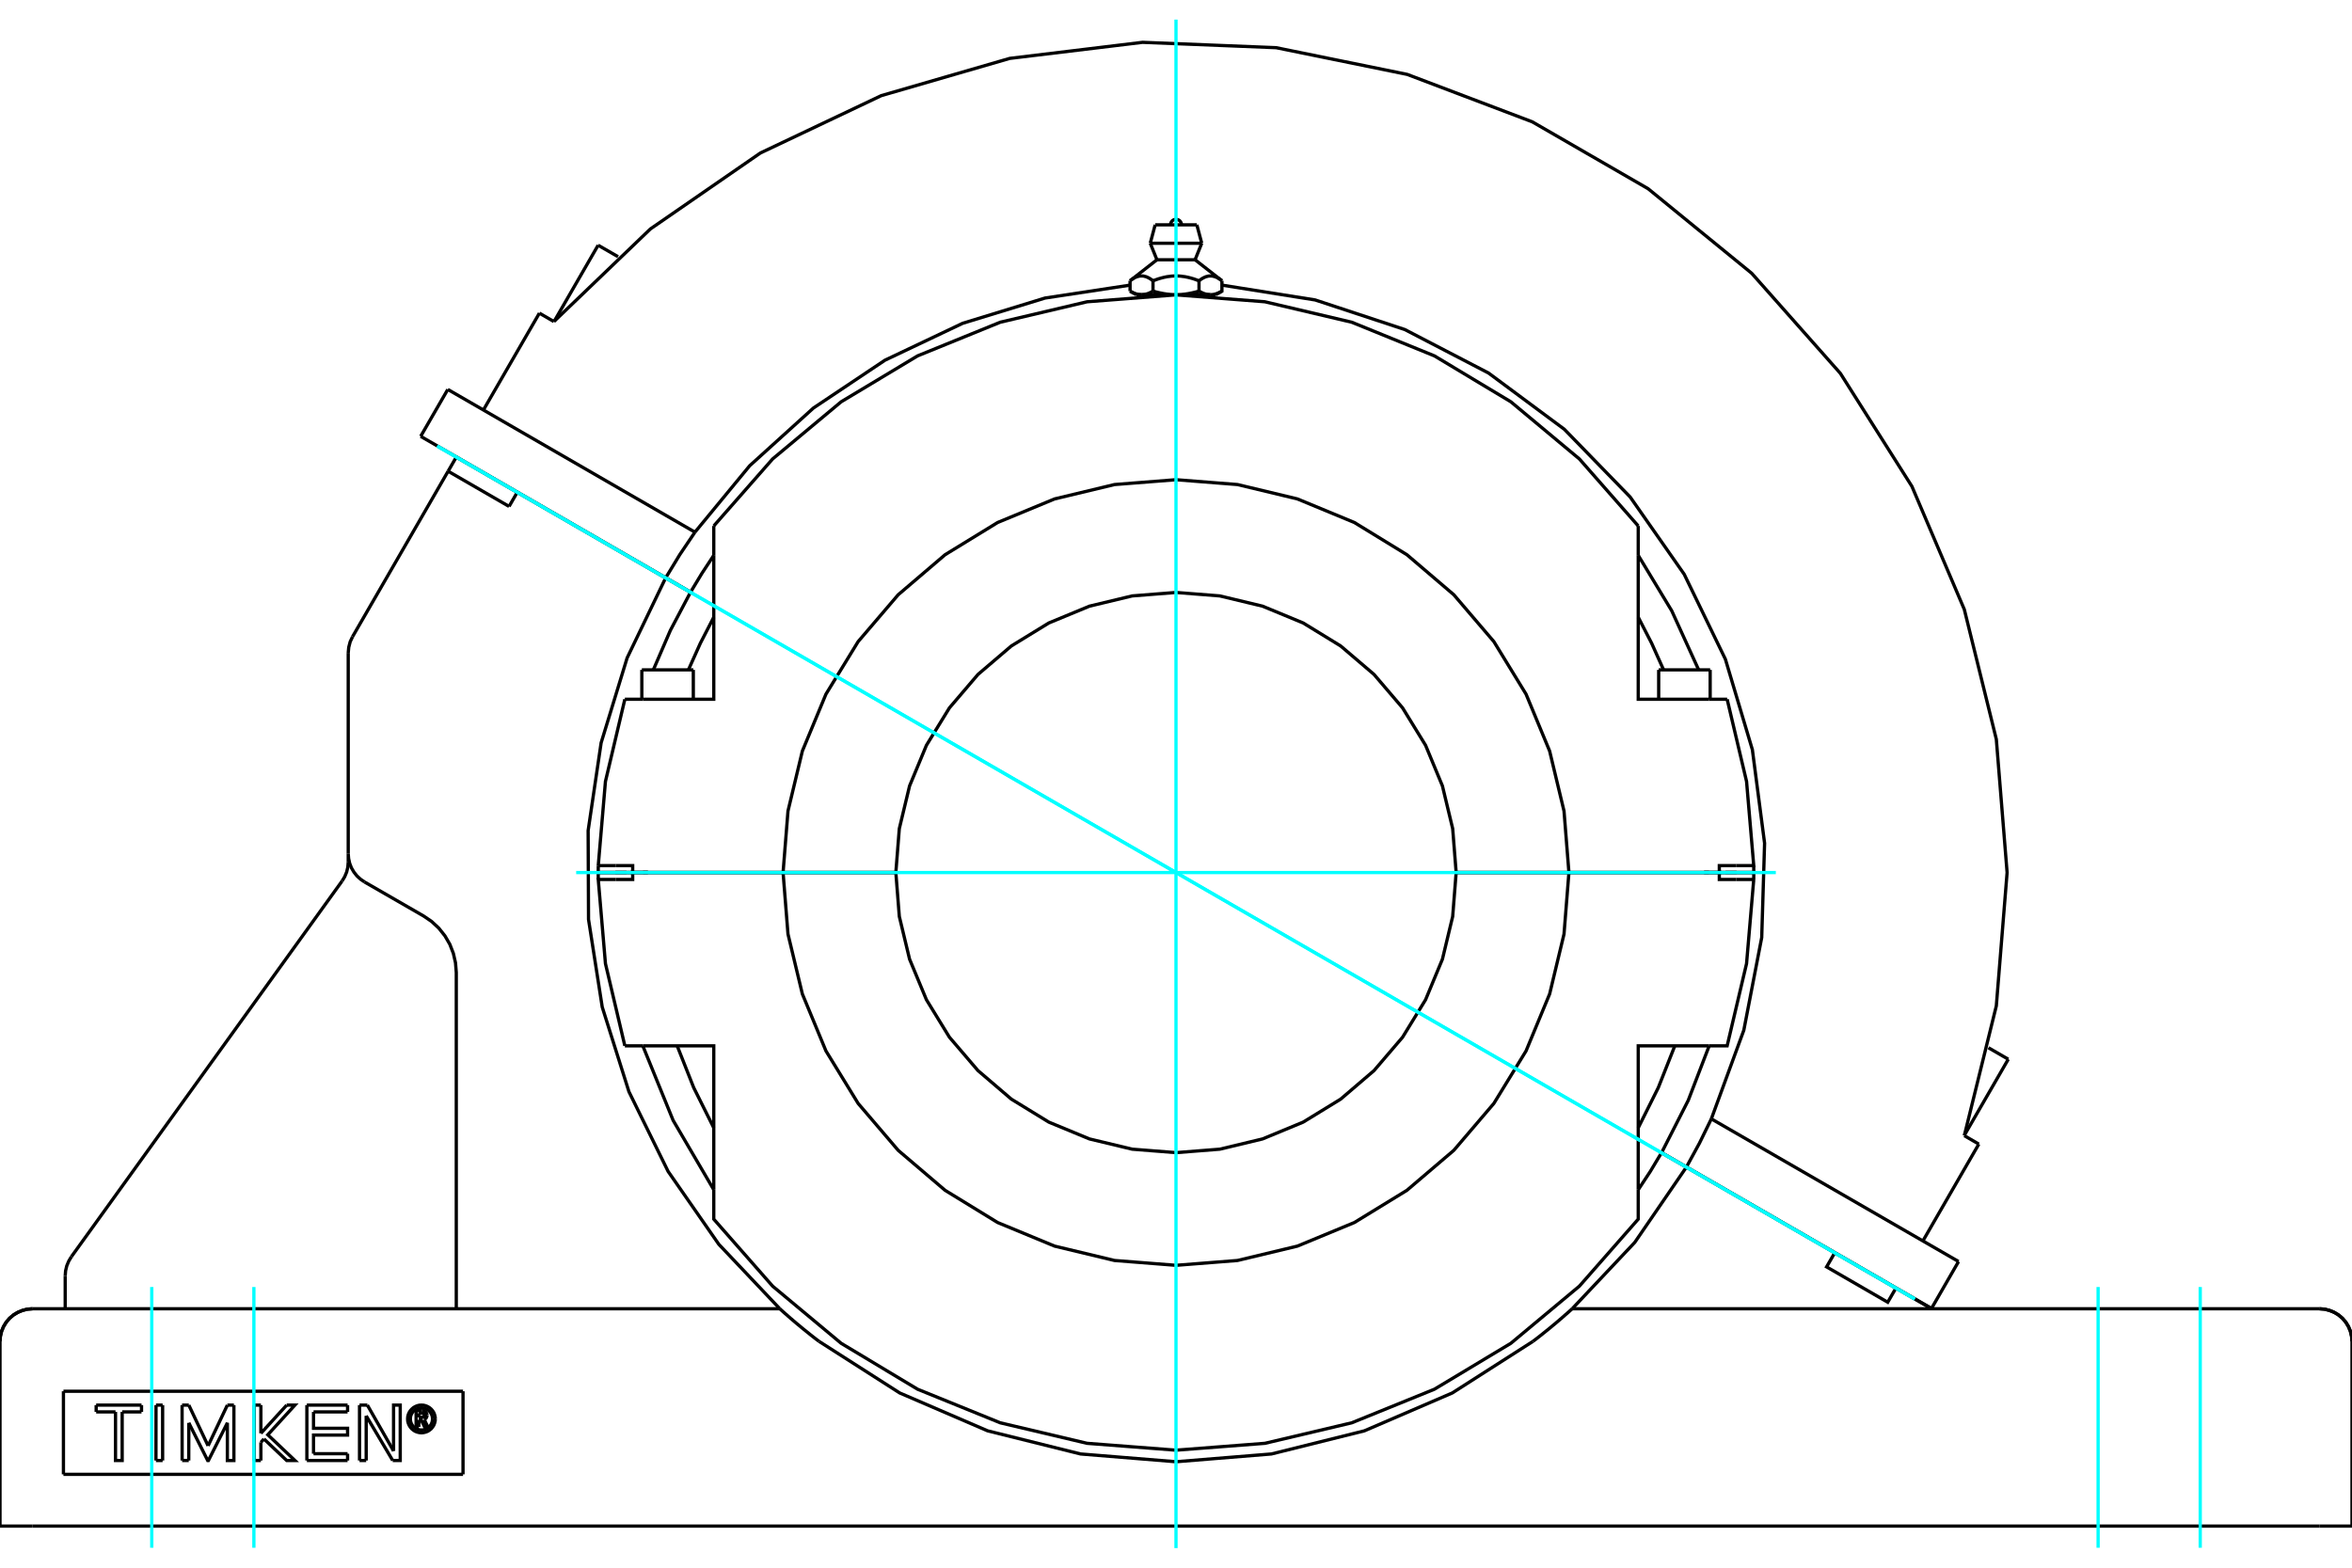 <?xml version="1.0" standalone="no"?>
<!DOCTYPE svg PUBLIC "-//W3C//DTD SVG 1.1//EN"
	"http://www.w3.org/Graphics/SVG/1.1/DTD/svg11.dtd">
<svg xmlns="http://www.w3.org/2000/svg" height="100%" width="100%" viewBox="0 0 36000 24000">
	<rect x="-1800" y="-1200" width="39600" height="26400" style="fill:#FFF"/>
	<g style="fill:none; fill-rule:evenodd" transform="matrix(1 0 0 1 0 0)">
		<g style="fill:none; stroke:#000; stroke-width:50; shape-rendering:geometricPrecision">
			<line x1="9522" y1="13356" x2="9589" y2="13356"/>
			<line x1="26411" y1="13356" x2="26478" y2="13356"/>
			<line x1="9419" y1="13356" x2="9522" y2="13356"/>
			<line x1="26478" y1="13356" x2="26581" y2="13356"/>
			<line x1="26083" y1="13356" x2="26108" y2="13356"/>
			<line x1="26844" y1="13356" x2="26316" y2="13356"/>
			<line x1="24014" y1="13356" x2="26316" y2="13356"/>
			<line x1="22288" y1="13356" x2="24014" y2="13356"/>
			<line x1="26083" y1="13356" x2="26349" y2="13356"/>
			<line x1="26108" y1="13356" x2="26158" y2="13356"/>
			<line x1="9156" y1="13359" x2="9684" y2="13359"/>
			<line x1="11986" y1="13359" x2="9684" y2="13359"/>
			<line x1="13712" y1="13359" x2="11986" y2="13359"/>
			<polyline points="9684,13359 9684,13464 9423,13464"/>
			<polyline points="9843,16011 10925,16011 10925,18207"/>
			<polyline points="25075,18207 25075,16011 26157,16011"/>
			<polyline points="26577,13464 26316,13464 26316,13359 24014,13359"/>
			<polyline points="9156,13359 9157,13412 9157,13464"/>
			<polyline points="9423,13464 9157,13464 9267,14752 9564,16011"/>
			<line x1="26843" y1="13464" x2="26577" y2="13464"/>
			<polyline points="26157,16011 26436,16011 26733,14752 26843,13464"/>
			<line x1="9564" y1="16011" x2="9843" y2="16011"/>
			<polyline points="25075,17266 25382,16651 25635,16011"/>
			<polyline points="10365,16011 10618,16651 10925,17266"/>
			<polyline points="10925,18207 10925,18664 11826,19690 12875,20565 14045,21268 15310,21782 16639,22096 18000,22201 19361,22096 20690,21782 21955,21268 23125,20565 24174,19690 25075,18664 25075,18207"/>
			<polyline points="26843,13464 26843,13412 26844,13359"/>
			<line x1="26316" y1="13359" x2="26844" y2="13359"/>
			<polyline points="26316,13356 26316,13252 26577,13252"/>
			<polyline points="26157,10705 25075,10705 25075,8508"/>
			<polyline points="10925,8508 10925,10705 9843,10705"/>
			<polyline points="9423,13252 9684,13252 9684,13356 11986,13356"/>
			<line x1="9843" y1="10705" x2="9564" y2="10705"/>
			<polyline points="25075,8052 24174,7026 23125,6151 21955,5448 20690,4933 19361,4620 18000,4514 16639,4620 15310,4933 14045,5448 12875,6151 11826,7026 10925,8052"/>
			<line x1="26436" y1="10705" x2="26157" y2="10705"/>
			<line x1="9157" y1="13252" x2="9423" y2="13252"/>
			<polyline points="9157,13252 9157,13304 9156,13356"/>
			<line x1="9684" y1="13356" x2="9156" y2="13356"/>
			<polyline points="9564,10705 9267,11963 9157,13252"/>
			<polyline points="26844,13356 26843,13304 26843,13252"/>
			<polyline points="26577,13252 26843,13252 26733,11963 26436,10705"/>
			<polyline points="10925,9449 10720,9847 10537,10255"/>
			<line x1="10925" y1="8052" x2="10925" y2="8508"/>
			<line x1="25075" y1="8508" x2="25075" y2="8052"/>
			<polyline points="25463,10255 25280,9847 25075,9449"/>
			<line x1="9892" y1="13356" x2="9917" y2="13356"/>
			<line x1="9842" y1="13356" x2="9892" y2="13356"/>
			<line x1="25388" y1="10255" x2="26176" y2="10255"/>
			<line x1="9824" y1="10255" x2="10612" y2="10255"/>
			<polyline points="17473,4511 17468,4511 17463,4511 17458,4511 17453,4511 17449,4510 17444,4510 17439,4509 17434,4509 17429,4508 17425,4507 17420,4506 17415,4505 17410,4504 17405,4503 17400,4502 17395,4500 17391,4499 17386,4497 17381,4496 17376,4494 17371,4492 17366,4490 17361,4488 17356,4486 17350,4484 17345,4482 17340,4479 17335,4477 17330,4474 17324,4472 17319,4469 17313,4466 17308,4463 17303,4460 17297,4457"/>
			<polyline points="17648,4457 17643,4460 17637,4463 17632,4466 17627,4469 17621,4472 17616,4474 17611,4477 17605,4479 17600,4482 17595,4484 17590,4486 17585,4488 17580,4490 17575,4492 17570,4494 17565,4496 17560,4497 17555,4499 17550,4500 17545,4502 17540,4503 17535,4504 17531,4505 17526,4506 17521,4507 17516,4508 17511,4509 17506,4509 17502,4510 17497,4510 17492,4511 17487,4511 17482,4511 17478,4511 17473,4511"/>
			<line x1="17648" y1="4457" x2="17648" y2="4298"/>
			<polyline points="17297,4298 17308,4290 17320,4282 17331,4274 17341,4267 17352,4261 17362,4255 17372,4250 17382,4245 17392,4241 17402,4237 17412,4234 17421,4232 17431,4229 17440,4227 17449,4226 17459,4225 17468,4225 17477,4225 17487,4225 17496,4226 17505,4227 17515,4229 17524,4232 17534,4234 17544,4237 17553,4241 17563,4245 17573,4250 17583,4255 17594,4261 17604,4267 17615,4274 17626,4282 17637,4290 17648,4298"/>
			<line x1="17297" y1="4298" x2="17297" y2="4457"/>
			<line x1="17708" y1="3977" x2="18292" y2="3977"/>
			<polyline points="17648,4298 17671,4290 17694,4282 17716,4274 17737,4267 17758,4261 17779,4255 17799,4250 17819,4245 17839,4241 17858,4237 17878,4234 17897,4232 17916,4229 17935,4227 17953,4226 17972,4225 17991,4225 18009,4225 18028,4225 18047,4226 18065,4227 18084,4229 18103,4232 18122,4234 18142,4237 18161,4241 18181,4245 18201,4250 18221,4255 18242,4261 18263,4267 18284,4274 18306,4282 18329,4290 18352,4298 18363,4290 18374,4282 18385,4274 18396,4267 18406,4261 18417,4255 18427,4250 18437,4245 18447,4241 18456,4237 18466,4234 18476,4232 18485,4229 18495,4227 18504,4226 18513,4225 18523,4225 18532,4225 18541,4225 18551,4226 18560,4227 18569,4229 18579,4232 18588,4234 18598,4237 18608,4241 18618,4245 18628,4250 18638,4255 18648,4261 18659,4267 18669,4274 18680,4282 18692,4290 18703,4298"/>
			<polyline points="17473,4511 18000,4511 17990,4511 17981,4511 17971,4511 17961,4511 17952,4510 17942,4510 17933,4509 17923,4509 17913,4508 17904,4507 17894,4506 17884,4505 17875,4504 17865,4503 17855,4502 17845,4500 17836,4499 17826,4497 17816,4496 17806,4494 17796,4492 17786,4490 17776,4488 17766,4486 17755,4484 17745,4482 17735,4479 17724,4477 17714,4474 17703,4472 17692,4469 17682,4466 17671,4463 17660,4460 17648,4457"/>
			<line x1="17391" y1="4511" x2="17473" y2="4511"/>
			<polyline points="18703,4298 18703,4457 18697,4460 18692,4463 18687,4466 18681,4469 18676,4472 18670,4474 18665,4477 18660,4479 18655,4482 18650,4484 18644,4486 18639,4488 18634,4490 18629,4492 18624,4494 18619,4496 18614,4497 18609,4499 18605,4500 18600,4502 18595,4503 18590,4504 18585,4505 18580,4506 18575,4507 18571,4508 18566,4509 18561,4509 18556,4510 18551,4510 18547,4511 18542,4511 18537,4511 18532,4511 18527,4511 18609,4511"/>
			<polyline points="18527,4511 18522,4511 18518,4511 18513,4511 18508,4511 18503,4510 18498,4510 18494,4509 18489,4509 18484,4508 18479,4507 18474,4506 18469,4505 18465,4504 18460,4503 18455,4502 18450,4500 18445,4499 18440,4497 18435,4496 18430,4494 18425,4492 18420,4490 18415,4488 18410,4486 18405,4484 18400,4482 18395,4479 18389,4477 18384,4474 18379,4472 18373,4469 18368,4466 18363,4463 18357,4460 18352,4457"/>
			<polyline points="18352,4298 18352,4457 18340,4460 18329,4463 18318,4466 18308,4469 18297,4472 18286,4474 18276,4477 18265,4479 18255,4482 18245,4484 18234,4486 18224,4488 18214,4490 18204,4492 18194,4494 18184,4496 18174,4497 18164,4499 18155,4500 18145,4502 18135,4503 18125,4504 18116,4505 18106,4506 18096,4507 18087,4508 18077,4509 18067,4509 18058,4510 18048,4510 18039,4511 18029,4511 18019,4511 18010,4511 18000,4511 18527,4511"/>
			<line x1="17606" y1="3724" x2="18394" y2="3724"/>
			<line x1="17681" y1="3442" x2="18319" y2="3442"/>
			<line x1="9651" y1="13356" x2="9917" y2="13356"/>
			<line x1="11986" y1="13356" x2="13712" y2="13356"/>
			<polyline points="22288,13356 22235,12686 22078,12032 21820,11410 21468,10837 21031,10325 20520,9889 19946,9537 19325,9280 18671,9123 18000,9070 17329,9123 16675,9280 16054,9537 15480,9889 14969,10325 14532,10837 14180,11410 13922,12032 13765,12686 13712,13356"/>
			<polyline points="24014,13356 23939,12416 23719,11498 23358,10627 22865,9822 22252,9105 21534,8492 20730,7999 19858,7638 18941,7418 18000,7344 17059,7418 16142,7638 15270,7999 14466,8492 13748,9105 13135,9822 12642,10627 12281,11498 12061,12416 11986,13356"/>
			<line x1="24014" y1="13359" x2="22288" y2="13359"/>
			<polyline points="13712,13359 13765,14030 13922,14684 14180,15305 14532,15879 14969,16390 15480,16827 16054,17179 16675,17436 17329,17593 18000,17646 18671,17593 19325,17436 19946,17179 20520,16827 21031,16390 21468,15879 21820,15305 22078,14684 22235,14030 22288,13359"/>
			<polyline points="11986,13359 12061,14300 12281,15217 12642,16089 13135,16893 13748,17611 14466,18223 15270,18716 16142,19077 17059,19297 18000,19371 18941,19297 19858,19077 20730,18716 21534,18223 22252,17611 22865,16893 23358,16089 23719,15217 23939,14300 24014,13359"/>
			<line x1="9155" y1="3754" x2="9460" y2="3930"/>
			<line x1="30435" y1="16040" x2="30739" y2="16216"/>
			<line x1="10190" y1="8845" x2="10570" y2="9065"/>
			<line x1="6439" y1="6680" x2="10190" y2="8845"/>
			<polyline points="25433,17646 25813,17866 29564,20031"/>
			<line x1="29978" y1="19313" x2="29564" y2="20031"/>
			<line x1="26194" y1="17129" x2="29978" y2="19313"/>
			<polyline points="25813,17866 26012,17501 26194,17129"/>
			<line x1="6854" y1="5962" x2="6439" y2="6680"/>
			<polyline points="10637,8147 10405,8491 10190,8845"/>
			<line x1="6854" y1="5962" x2="10637" y2="8147"/>
			<polyline points="26194,17129 26691,15772 26965,14353 27009,12909 26822,11477 26409,10092 25779,8792 24951,7608 23944,6572 22784,5711 21502,5045 20130,4592 18703,4365"/>
			<polyline points="17297,4365 15995,4563 14736,4949 13546,5514 12451,6246 11475,7130 10637,8147"/>
			<polyline points="10925,8502 10742,8780 10570,9065"/>
			<polyline points="26000,10255 25588,9351 25075,8502"/>
			<polyline points="25433,17646 25840,16847 26161,16011"/>
			<line x1="30288" y1="17515" x2="29432" y2="18998"/>
			<line x1="30066" y1="17386" x2="30288" y2="17515"/>
			<polyline points="30066,17386 30556,15399 30721,13358 30556,11318 30066,9330 29264,7446 28169,5716 26812,4184 25226,2889 23453,1865 21539,1139 19533,730 17488,648 15455,894 13489,1464 11639,2342 9955,3505 8478,4923"/>
			<line x1="8256" y1="4794" x2="8478" y2="4923"/>
			<line x1="8256" y1="4794" x2="7399" y2="6277"/>
			<line x1="971" y1="21299" x2="971" y2="22571"/>
			<line x1="7087" y1="22571" x2="971" y2="22571"/>
			<line x1="7087" y1="21299" x2="7087" y2="22571"/>
			<line x1="971" y1="21299" x2="7087" y2="21299"/>
			<polyline points="6663,21723 6660,21690 6652,21657 6640,21626 6622,21598 6601,21573 6575,21551 6547,21534 6516,21521 6484,21513 6451,21511 6417,21513 6385,21521 6354,21534 6326,21551 6301,21573 6279,21598 6262,21626 6249,21657 6241,21690 6239,21723 6241,21756 6249,21788 6262,21819 6279,21847 6301,21873 6326,21894 6354,21912 6385,21924 6417,21932 6451,21935 6484,21932 6516,21924 6547,21912 6575,21894 6601,21873 6622,21847 6640,21819 6652,21788 6660,21756 6663,21723"/>
			<polyline points="6620,21723 6618,21696 6612,21670 6602,21646 6588,21623 6571,21603 6550,21585 6528,21572 6503,21561 6477,21555 6451,21553 6424,21555 6398,21561 6374,21572 6351,21585 6331,21603 6313,21623 6299,21646 6289,21670 6283,21696 6281,21723 6283,21749 6289,21775 6299,21800 6313,21822 6331,21843 6351,21860 6374,21874 6398,21884 6424,21890 6451,21892 6477,21890 6503,21884 6528,21874 6550,21860 6571,21843 6588,21822 6602,21800 6612,21775 6618,21749 6620,21723"/>
			<line x1="5623" y1="21511" x2="6024" y2="22213"/>
			<line x1="5503" y1="21511" x2="5623" y2="21511"/>
			<line x1="5503" y1="22359" x2="5503" y2="21511"/>
			<line x1="5605" y1="22359" x2="5503" y2="22359"/>
			<line x1="5605" y1="21675" x2="5605" y2="22359"/>
			<line x1="6011" y1="22359" x2="5605" y2="21675"/>
			<polyline points="6024,22213 6024,21511 6126,21511 6126,22359 6011,22359"/>
			<line x1="3993" y1="21943" x2="4388" y2="21511"/>
			<line x1="3993" y1="21511" x2="3993" y2="21943"/>
			<line x1="3891" y1="21511" x2="3993" y2="21511"/>
			<line x1="3891" y1="22359" x2="3891" y2="21511"/>
			<line x1="3993" y1="22359" x2="3891" y2="22359"/>
			<line x1="3993" y1="22081" x2="3993" y2="22359"/>
			<line x1="4040" y1="22029" x2="3993" y2="22081"/>
			<polyline points="4388,21511 4514,21511 4099,21965 4514,22359 4388,22359 4040,22029"/>
			<line x1="2489" y1="22359" x2="2387" y2="22359"/>
			<line x1="2489" y1="21511" x2="2489" y2="22359"/>
			<line x1="2388" y1="21511" x2="2489" y2="21511"/>
			<line x1="2387" y1="22359" x2="2388" y2="21511"/>
			<line x1="2166" y1="21615" x2="1870" y2="21615"/>
			<line x1="2166" y1="21511" x2="2166" y2="21615"/>
			<line x1="1472" y1="21511" x2="2166" y2="21511"/>
			<line x1="1472" y1="21615" x2="1472" y2="21511"/>
			<line x1="1768" y1="21615" x2="1472" y2="21615"/>
			<polyline points="1870,21615 1870,22359 1768,22359 1768,21615"/>
			<line x1="3480" y1="21511" x2="3580" y2="21511"/>
			<line x1="3185" y1="22134" x2="3480" y2="21511"/>
			<line x1="2890" y1="21511" x2="3185" y2="22134"/>
			<line x1="2787" y1="21511" x2="2890" y2="21511"/>
			<line x1="2788" y1="22359" x2="2787" y2="21511"/>
			<line x1="2889" y1="22359" x2="2788" y2="22359"/>
			<line x1="2890" y1="21783" x2="2889" y2="22359"/>
			<polyline points="3580,21511 3580,22359 3480,22359 3480,21783 3190,22359 3179,22359 2890,21783"/>
			<line x1="5320" y1="21615" x2="4799" y2="21615"/>
			<line x1="5320" y1="21511" x2="5320" y2="21615"/>
			<line x1="4697" y1="21511" x2="5320" y2="21511"/>
			<line x1="4697" y1="22359" x2="4697" y2="21511"/>
			<line x1="5320" y1="22359" x2="4697" y2="22359"/>
			<line x1="5320" y1="22255" x2="5320" y2="22359"/>
			<line x1="4799" y1="22255" x2="5320" y2="22255"/>
			<polyline points="4799,21615 4799,21866 5320,21866 5320,21970 4799,21970 4799,22255"/>
			<line x1="6409" y1="21636" x2="6409" y2="21698"/>
			<line x1="6465" y1="21636" x2="6409" y2="21636"/>
			<polyline points="6497,21666 6496,21661 6495,21656 6493,21652 6490,21648 6487,21644 6483,21641 6479,21639 6474,21637 6470,21636 6465,21636"/>
			<line x1="6536" y1="21666" x2="6497" y2="21666"/>
			<polyline points="6536,21666 6535,21655 6532,21644 6528,21633 6521,21623 6514,21615 6505,21608 6495,21602 6484,21598 6473,21596 6461,21596"/>
			<line x1="6369" y1="21596" x2="6461" y2="21596"/>
			<line x1="6369" y1="21844" x2="6369" y2="21596"/>
			<line x1="6411" y1="21844" x2="6369" y2="21844"/>
			<line x1="6411" y1="21737" x2="6411" y2="21844"/>
			<polyline points="6409,21698 6465,21698 6470,21697 6475,21696 6479,21694 6484,21692 6487,21689 6490,21685 6493,21681 6495,21677 6496,21672 6497,21667 6536,21667"/>
			<polyline points="6493,21732 6503,21726 6513,21719 6521,21711 6527,21701 6532,21690 6535,21679 6536,21667"/>
			<polyline points="6493,21732 6551,21848 6501,21848 6445,21737 6411,21737"/>
			<line x1="0" y1="23363" x2="0" y2="20535"/>
			<polyline points="12536,20535 13771,21325 15117,21905 16539,22259 18000,22378 19461,22259 20883,21905 22229,21325 23464,20535"/>
			<line x1="35501" y1="23363" x2="499" y2="23363"/>
			<polyline points="5397,9746 5360,9825 5338,9909 5330,9995"/>
			<line x1="5330" y1="13070" x2="5330" y2="9995"/>
			<polyline points="5330,13197 5330,13070 5336,13144 5352,13217 5379,13286 5417,13351 5463,13409 5518,13460 5579,13502"/>
			<polyline points="6984,20036 6984,14889 6972,14740 6939,14595 6885,14456 6810,14327 6717,14210 6608,14108 6485,14024 5579,13502"/>
			<polyline points="5236,13488 5276,13422 5306,13350 5324,13274 5330,13197"/>
			<line x1="1092" y1="19240" x2="5236" y2="13488"/>
			<polyline points="1092,19240 1052,19307 1022,19379 1004,19454 998,19532"/>
			<line x1="998" y1="20036" x2="998" y2="19532"/>
			<line x1="29019" y1="19720" x2="29567" y2="20036"/>
			<line x1="25812" y1="17868" x2="25431" y2="17648"/>
			<line x1="28083" y1="19179" x2="25812" y2="17868"/>
			<line x1="29019" y1="19720" x2="28083" y2="19179"/>
			<line x1="36000" y1="23363" x2="35501" y2="23363"/>
			<line x1="499" y1="23363" x2="0" y2="23363"/>
			<line x1="36000" y1="23363" x2="36000" y2="20535"/>
			<polyline points="12536,20535 12514,20518 12491,20501 12468,20483 12445,20465 12422,20447 12399,20429 12376,20410 12353,20392 12330,20373 12307,20355 12285,20337 12262,20318 12241,20300 12219,20282 12198,20265 12177,20247 12157,20230 12138,20214 12119,20197 12100,20182 12083,20166 12066,20152 12050,20137 12034,20123 12018,20110 12004,20097 11990,20085 11978,20074 11967,20064 11958,20056 11950,20049 11944,20043 11940,20039 11937,20037 11936,20036"/>
			<line x1="499" y1="20036" x2="11936" y2="20036"/>
			<polyline points="499,20036 421,20042 345,20061 272,20091 206,20131 146,20182 95,20242 54,20309 24,20381 6,20457 0,20535"/>
			<polyline points="36000,20535 35994,20457 35976,20381 35946,20309 35905,20242 35854,20182 35794,20131 35728,20091 35655,20061 35579,20042 35501,20036"/>
			<line x1="7792" y1="7753" x2="6859" y2="7214"/>
			<line x1="5397" y1="9746" x2="6859" y2="7214"/>
			<polyline points="10188,8848 9599,10072 9201,11372 9002,12716 9008,14075 9218,15418 9627,16714 10226,17933 11002,19049 11936,20036"/>
			<polyline points="10188,8848 7917,7537 7792,7753"/>
			<polyline points="24064,20036 24063,20037 24060,20039 24056,20043 24050,20049 24042,20056 24033,20064 24022,20074 24010,20085 23996,20097 23982,20110 23966,20123 23950,20137 23934,20152 23917,20166 23900,20182 23881,20197 23862,20214 23843,20230 23823,20247 23802,20265 23781,20282 23759,20300 23738,20318 23715,20337 23693,20355 23670,20373 23647,20392 23624,20410 23601,20429 23578,20447 23555,20465 23532,20483 23509,20501 23486,20518 23464,20535"/>
			<line x1="24064" y1="20036" x2="35501" y2="20036"/>
			<line x1="6859" y1="7214" x2="6984" y2="6998"/>
			<line x1="7917" y1="7537" x2="6984" y2="6998"/>
			<polyline points="29019,19720 28894,19936 27958,19395 28083,19179"/>
			<polyline points="24064,20036 25022,19020 25812,17868"/>
			<polyline points="25075,18214 25259,17935 25431,17648"/>
			<polyline points="9839,16011 10303,17152 10925,18214"/>
			<polyline points="10569,9067 10261,9650 10000,10255"/>
			<line x1="10569" y1="9067" x2="10188" y2="8848"/>
			<line x1="26007" y1="13359" x2="26007" y2="13356"/>
			<line x1="25388" y1="10255" x2="25388" y2="10705"/>
			<line x1="26176" y1="10705" x2="26176" y2="10255"/>
			<line x1="10443" y1="13359" x2="10443" y2="13356"/>
			<line x1="9824" y1="10255" x2="9824" y2="10705"/>
			<line x1="10612" y1="10705" x2="10612" y2="10255"/>
			<polyline points="18084,3442 18083,3429 18080,3416 18075,3404 18068,3393 18060,3383 18050,3374 18038,3367 18026,3362 18013,3359 18000,3358 17987,3359 17974,3362 17962,3367 17950,3374 17940,3383 17932,3393 17925,3404 17920,3416 17917,3429 17916,3442"/>
			<line x1="17708" y1="3977" x2="17297" y2="4298"/>
			<line x1="18703" y1="4298" x2="18292" y2="3977"/>
			<line x1="17297" y1="4457" x2="17391" y2="4511"/>
			<line x1="18609" y1="4511" x2="18703" y2="4457"/>
			<line x1="17453" y1="4511" x2="17453" y2="4531"/>
			<line x1="18547" y1="4531" x2="18547" y2="4511"/>
			<line x1="17606" y1="3724" x2="17708" y2="3977"/>
			<line x1="18292" y1="3977" x2="18394" y2="3724"/>
			<line x1="17681" y1="3442" x2="17606" y2="3724"/>
			<line x1="18394" y1="3724" x2="18319" y2="3442"/>
			<line x1="9155" y1="3754" x2="8485" y2="4915"/>
			<line x1="30069" y1="17376" x2="30739" y2="16216"/>
			<polyline points="499,20036 421,20042 345,20061 272,20091 206,20131 146,20182 95,20242 54,20309 24,20381 6,20457 0,20535"/>
			<polyline points="36000,20535 35994,20457 35976,20381 35946,20309 35905,20242 35854,20182 35794,20131 35728,20091 35655,20061 35579,20042 35501,20036"/>
		</g>
		<g style="fill:none; stroke:#0FF; stroke-width:50; shape-rendering:geometricPrecision">
			<line x1="18000" y1="23700" x2="18000" y2="300"/>
			<line x1="8819" y1="13358" x2="27181" y2="13358"/>
			<line x1="29308" y1="19887" x2="6692" y2="6829"/>
			<line x1="29308" y1="19887" x2="6692" y2="6829"/>
			<line x1="2323" y1="23695" x2="2323" y2="19703"/>
			<line x1="33677" y1="23695" x2="33677" y2="19703"/>
			<line x1="3886" y1="23695" x2="3886" y2="19703"/>
			<line x1="32114" y1="23695" x2="32114" y2="19703"/>
		</g>
	</g>
</svg>
